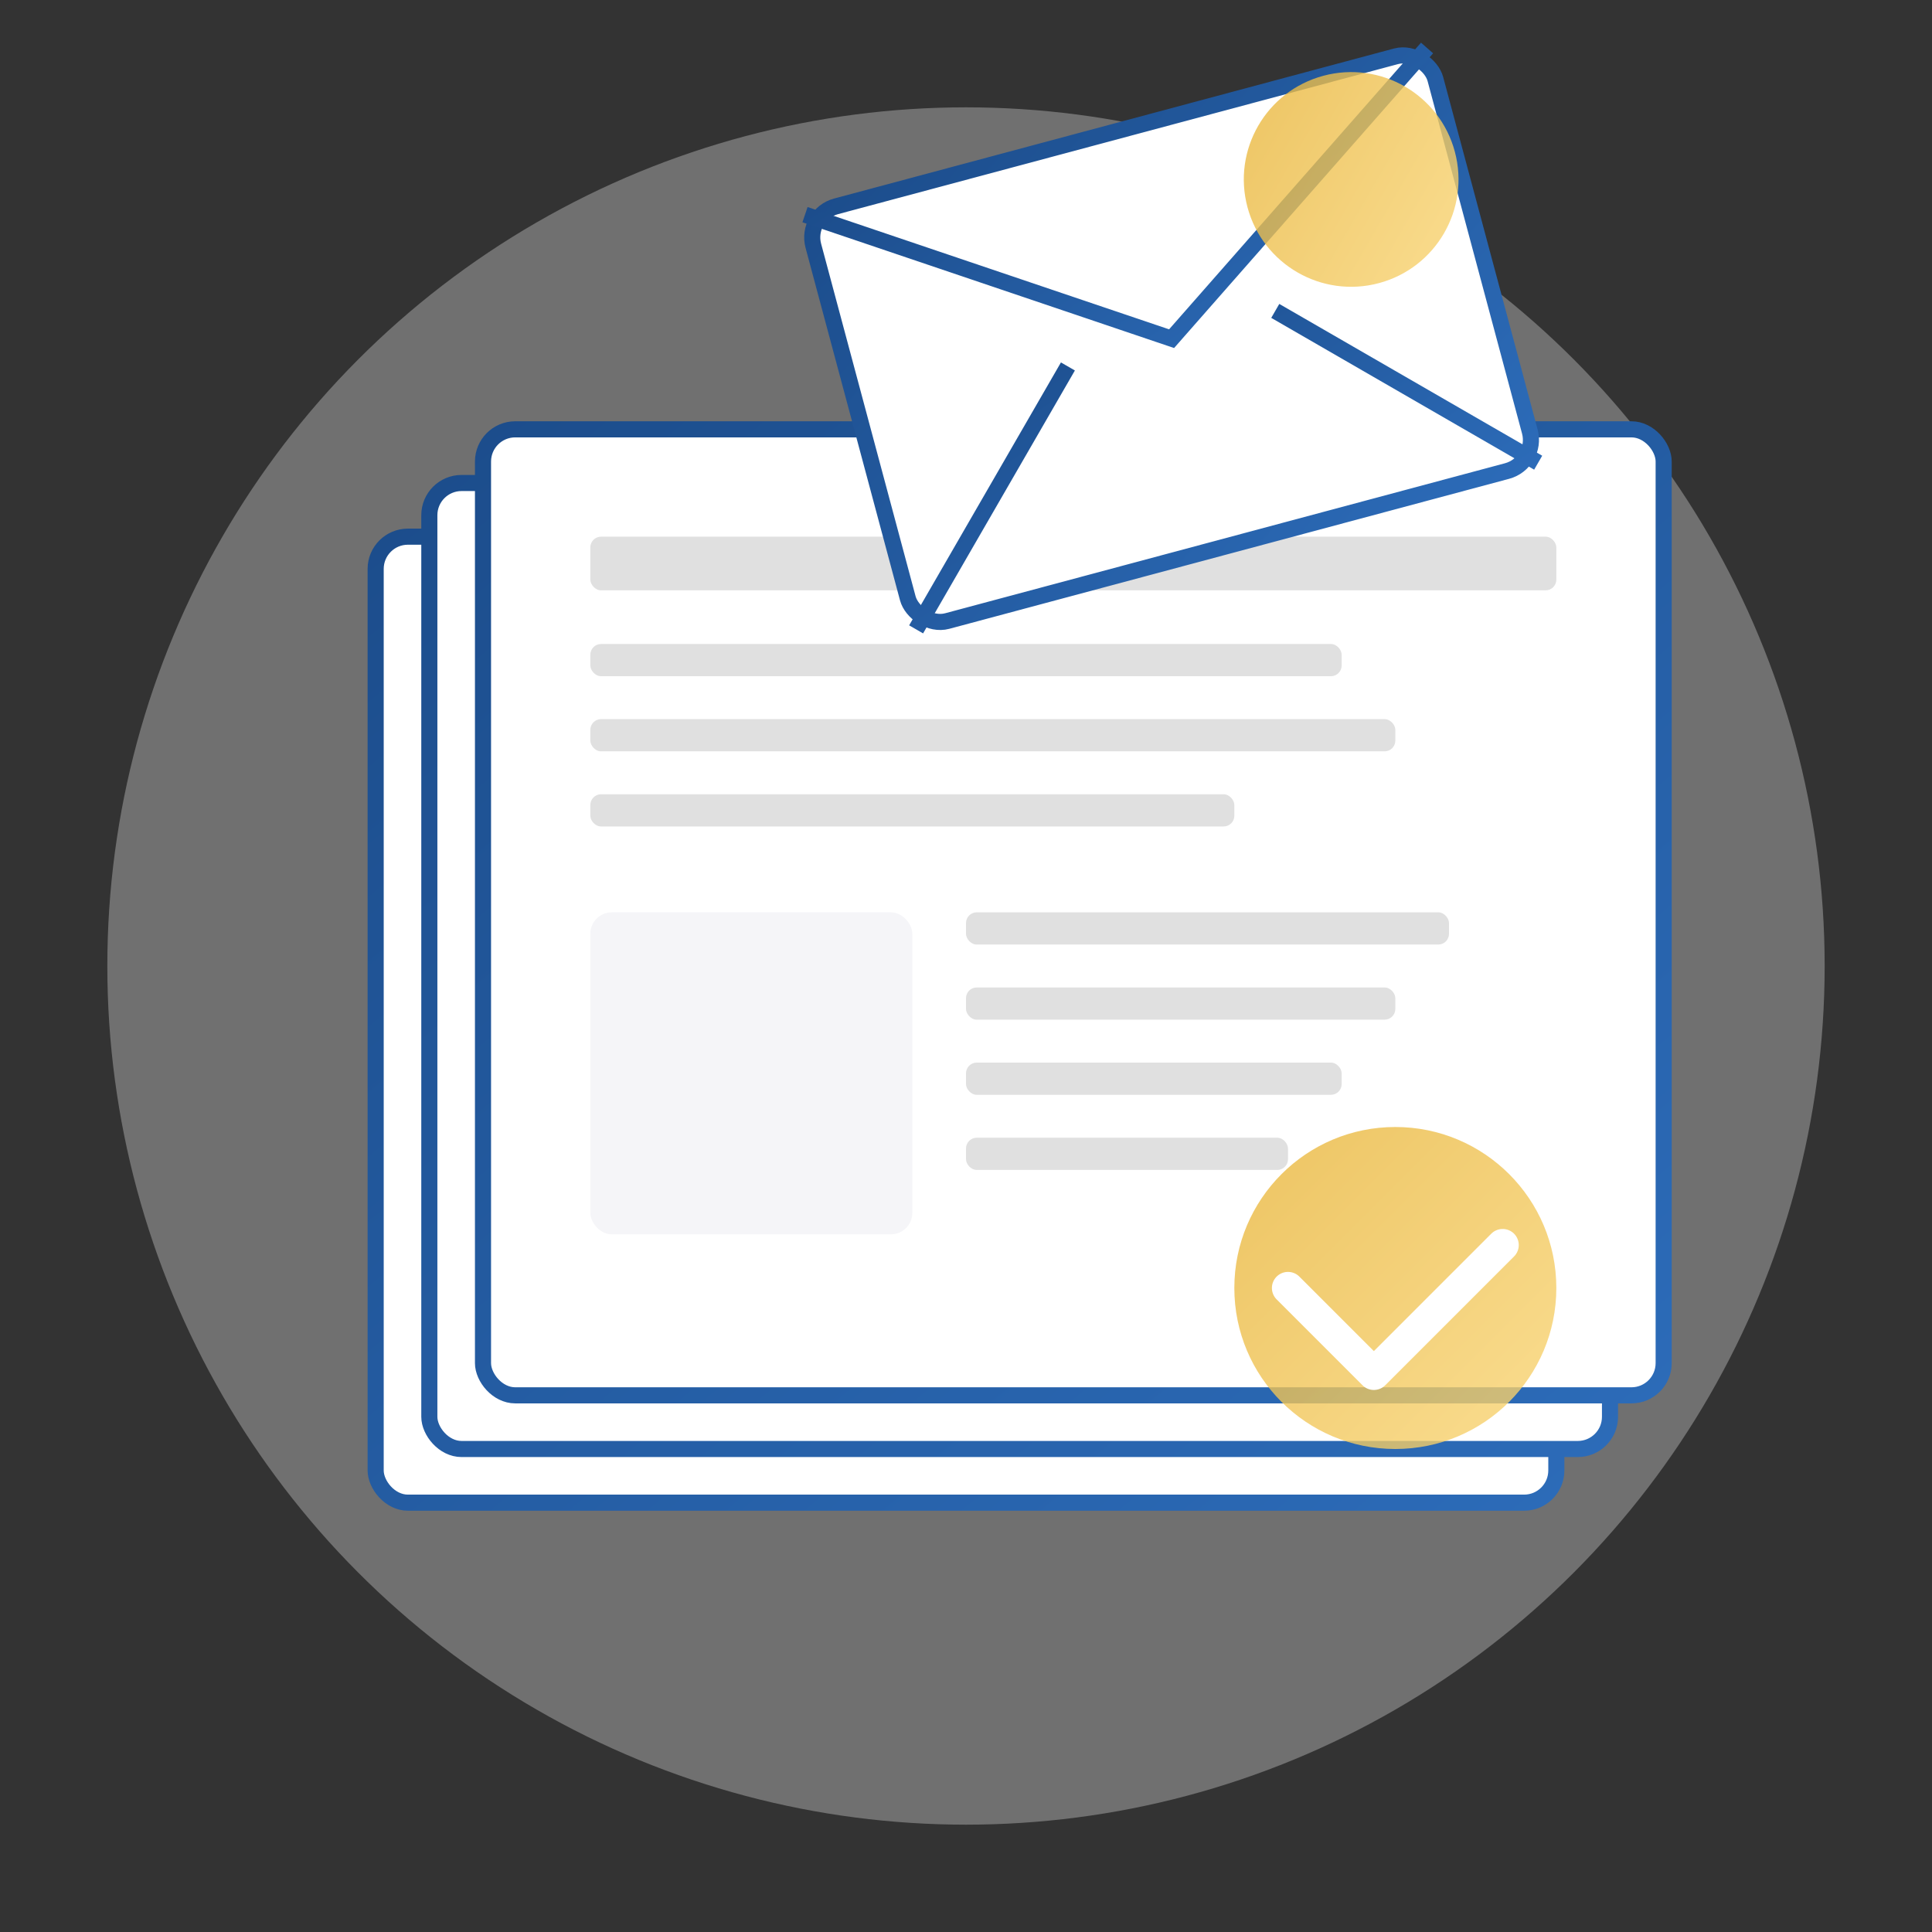 <svg xmlns="http://www.w3.org/2000/svg" width="180" height="180" viewBox="0 0 180 180">
  <rect x="0" y="0" width="180" height="180" fill="#333333" stroke="none"/>
  <defs>
    <linearGradient id="newsletter-gradient" x1="0%" y1="0%" x2="100%" y2="100%">
      <stop offset="0%" stop-color="#1c4d8c" />
      <stop offset="100%" stop-color="#2c6bb8" />
    </linearGradient>
    <linearGradient id="gold-gradient" x1="0%" y1="0%" x2="100%" y2="100%">
      <stop offset="0%" stop-color="#e8b53a" />
      <stop offset="100%" stop-color="#f9d575" />
    </linearGradient>
  </defs>
  
  <!-- Background circle -->
  <circle cx="90" cy="90" r="80" fill="#ffffff" opacity="0.3" />

  <!-- Stack of newsletters -->
  <rect x="35" y="50" width="110" height="90" rx="3" fill="white" stroke="url(#newsletter-gradient)" stroke-width="1.5" />
  <rect x="40" y="45" width="110" height="90" rx="3" fill="white" stroke="url(#newsletter-gradient)" stroke-width="1.5" />
  <rect x="45" y="40" width="110" height="90" rx="3" fill="white" stroke="url(#newsletter-gradient)" stroke-width="1.5" />
  
  <!-- Content of top newsletter -->
  <rect x="55" y="50" width="90" height="5" rx="1" fill="#e0e0e0" />
  <rect x="55" y="60" width="70" height="3" rx="1" fill="#e0e0e0" />
  <rect x="55" y="67" width="75" height="3" rx="1" fill="#e0e0e0" />
  <rect x="55" y="74" width="60" height="3" rx="1" fill="#e0e0e0" />
  
  <rect x="55" y="85" width="30" height="30" rx="2" fill="#f5f5f8" />
  <rect x="90" y="85" width="45" height="3" rx="1" fill="#e0e0e0" />
  <rect x="90" y="92" width="40" height="3" rx="1" fill="#e0e0e0" />
  <rect x="90" y="99" width="35" height="3" rx="1" fill="#e0e0e0" />
  <rect x="90" y="106" width="30" height="3" rx="1" fill="#e0e0e0" />
  
  <!-- Flying envelope with golden accent -->
  <g transform="translate(75, 20) rotate(-15)">
    <rect x="0" y="0" width="60" height="40" rx="3" fill="white" stroke="url(#newsletter-gradient)" stroke-width="1.5" />
    <path d="M0,0 L30,20 L60,0" fill="none" stroke="url(#newsletter-gradient)" stroke-width="1.5" />
    <path d="M0,40 L20,20 M60,40 L40,20" fill="none" stroke="url(#newsletter-gradient)" stroke-width="1.5" />
    <circle cx="50" cy="10" r="10" fill="url(#gold-gradient)" opacity="0.8" />
  </g>

  <!-- Check mark icon -->
  <circle cx="130" cy="120" r="15" fill="url(#gold-gradient)" opacity="0.8" />
  <polyline points="120,120 128,128 140,116" fill="none" stroke="white" stroke-width="3" stroke-linecap="round" stroke-linejoin="round" />
</svg>
